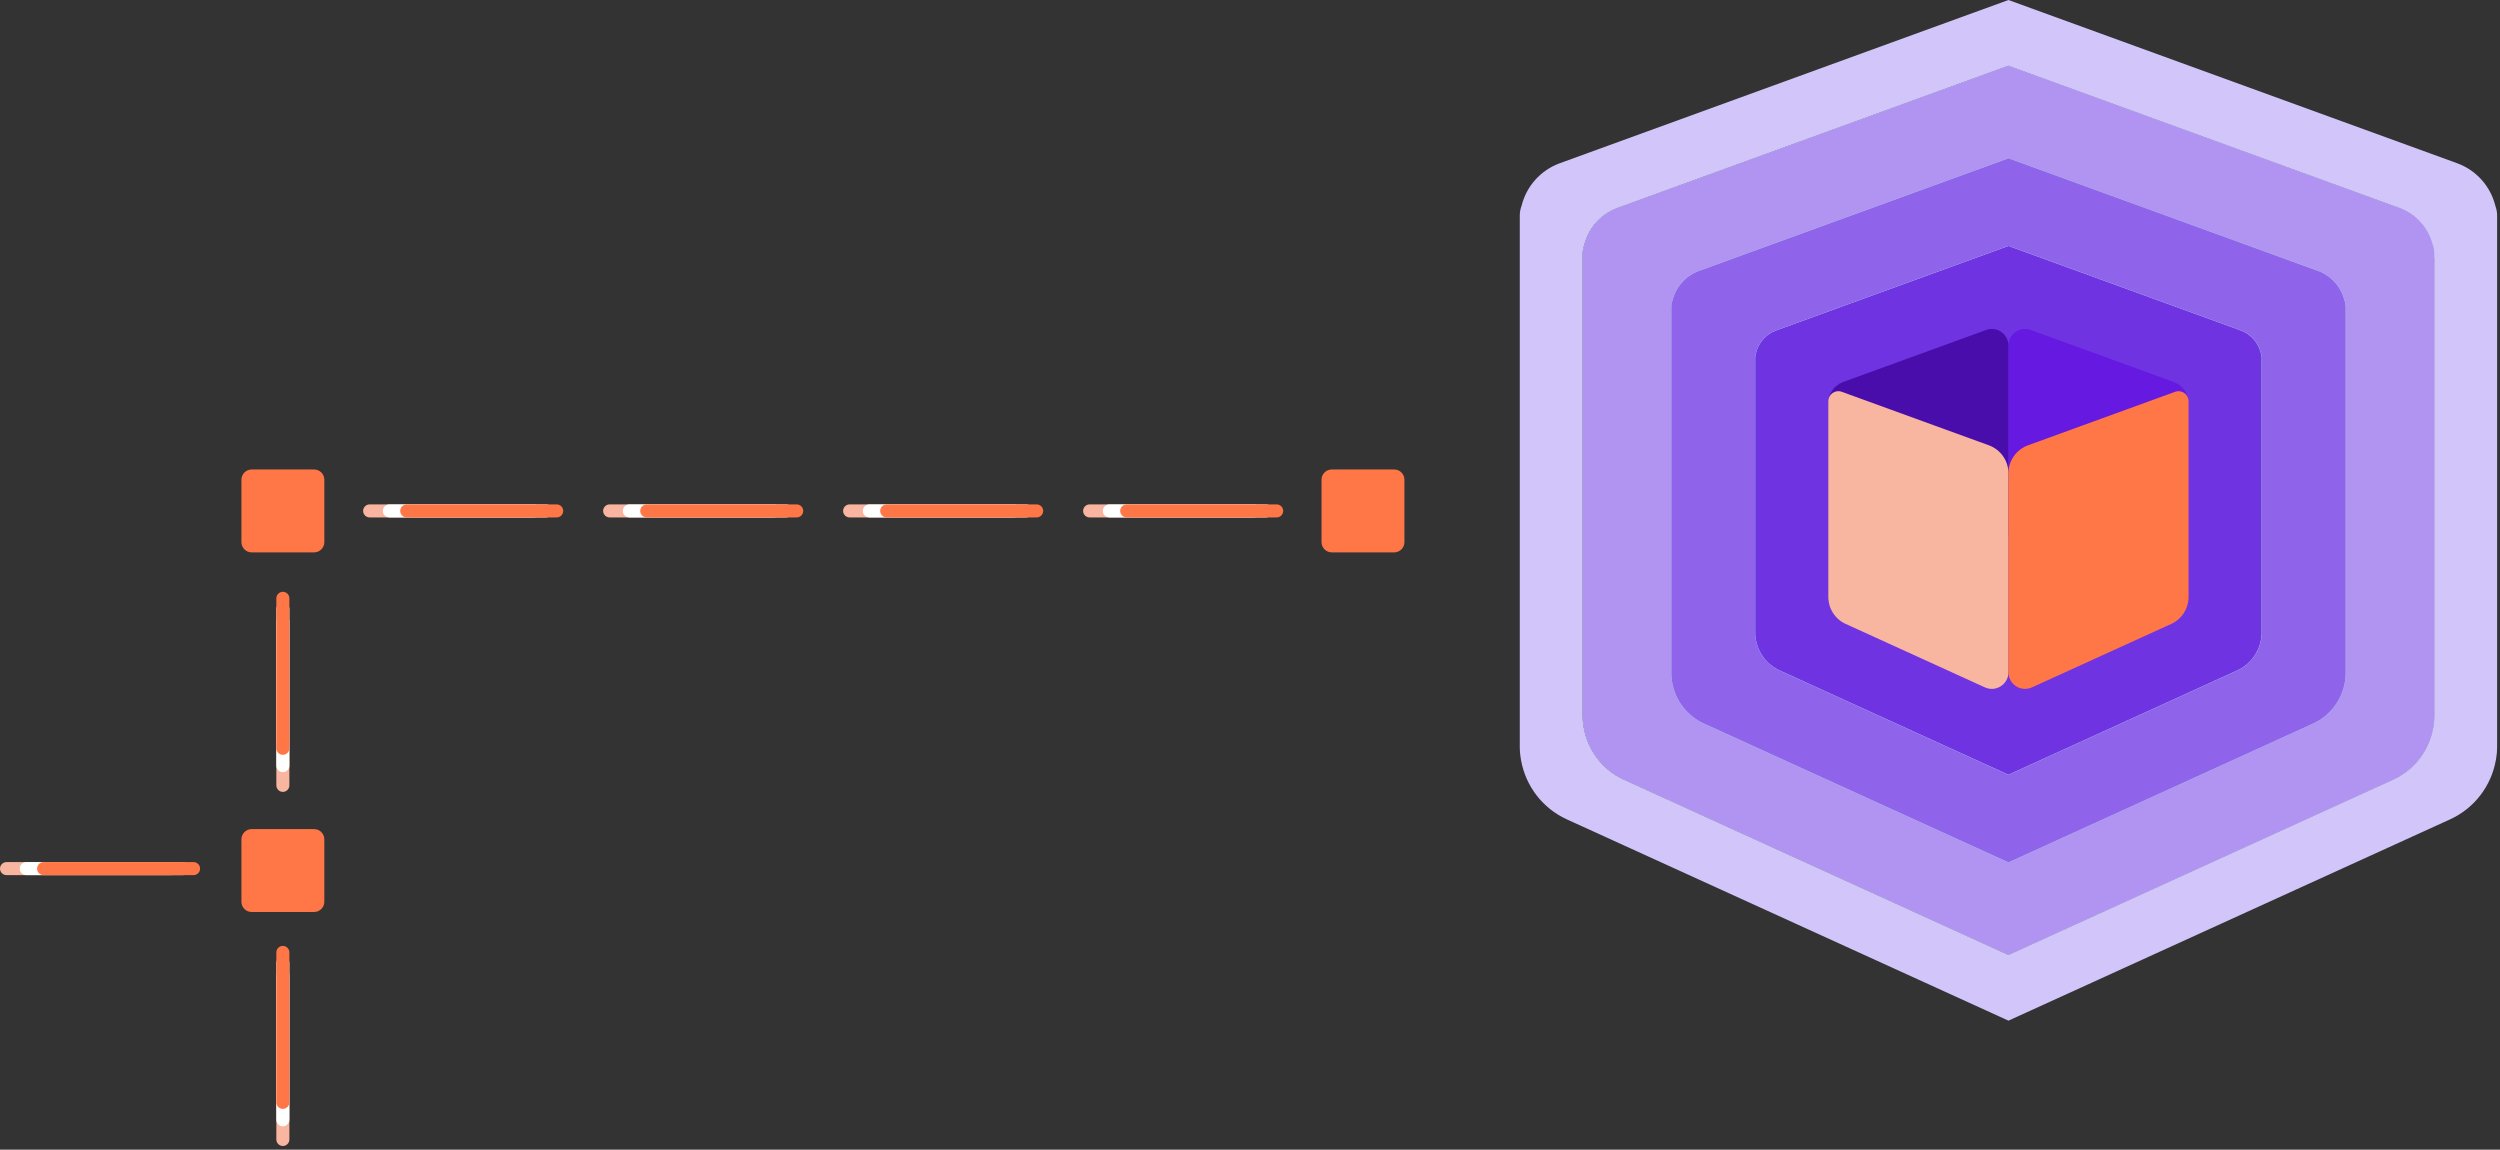 <svg xmlns="http://www.w3.org/2000/svg" width="598" height="275" viewBox="0 0 598 275" fill="none"><rect x="0" y="0" width="598" height="275" fill="#333333" stroke="none"/><g clip-path="url(#clip0_270_3086)"><path d="M596.88 49.19C595.72 44.57 592.35 40.72 587.74 39.04L480.42 0L373.11 39.04C368.49 40.72 365.12 44.57 363.97 49.19C363.69 49.92 363.53 50.72 363.53 51.56V178.8C363.53 179.62 363.6 180.42 363.73 181.2C363.74 181.28 363.76 181.37 363.77 181.45C363.79 181.59 363.82 181.72 363.84 181.86C364.94 188.02 368.98 193.35 374.8 196L480.42 244.14L586.04 196C591.86 193.35 595.9 188.02 597 181.86C597.03 181.72 597.05 181.59 597.07 181.45C597.08 181.37 597.1 181.28 597.11 181.2C597.23 180.42 597.31 179.63 597.31 178.8V51.56C597.31 50.71 597.15 49.92 596.87 49.19H596.88ZM582.26 61.66V171.49C582.26 172.21 582.2 172.9 582.09 173.58C582.08 173.65 582.07 173.73 582.05 173.8C582.03 173.92 582.01 174.04 581.98 174.16C581.02 179.53 577.5 184.17 572.43 186.48L480.42 228.42L388.41 186.48C383.34 184.17 379.82 179.52 378.86 174.16C378.84 174.04 378.82 173.92 378.79 173.8C378.78 173.73 378.76 173.65 378.75 173.58C378.64 172.9 378.58 172.21 378.58 171.49V60.65C378.58 59.91 378.72 59.22 378.96 58.58C379.97 54.56 382.9 51.2 386.92 49.74L480.4 15.73L573.88 49.74C577.9 51.2 580.84 54.56 581.84 58.58C582.09 59.21 582.22 59.91 582.22 60.65V61.66H582.26Z" fill="#D2C5F9"></path><path d="M573.91 49.74L480.43 15.73L386.95 49.74C382.93 51.2 379.99 54.56 378.99 58.58C378.74 59.21 378.61 59.91 378.61 60.65V171.49C378.61 172.21 378.67 172.9 378.78 173.58C378.79 173.65 378.8 173.73 378.82 173.8C378.84 173.92 378.86 174.04 378.89 174.16C379.85 179.53 383.37 184.17 388.44 186.48L480.45 228.42L572.46 186.48C577.53 184.17 581.05 179.52 582.01 174.16C582.03 174.04 582.05 173.92 582.08 173.8C582.09 173.73 582.11 173.65 582.12 173.58C582.23 172.9 582.29 172.21 582.29 171.49V60.65C582.29 59.91 582.15 59.22 581.91 58.58C580.9 54.56 577.97 51.2 573.95 49.74H573.91ZM561.06 74.24V161.21C561.06 161.78 561.01 162.33 560.93 162.86C560.93 162.92 560.91 162.98 560.9 163.03C560.88 163.12 560.87 163.22 560.85 163.31C560.09 167.56 557.3 171.24 553.29 173.07L480.43 206.28L407.57 173.07C403.55 171.24 400.77 167.56 400.01 163.31C399.99 163.22 399.98 163.12 399.96 163.03C399.96 162.97 399.94 162.91 399.93 162.86C399.84 162.32 399.8 161.77 399.8 161.21V73.44C399.8 72.86 399.91 72.31 400.1 71.8C400.9 68.61 403.22 65.96 406.41 64.8L480.43 37.87L554.45 64.8C557.63 65.96 559.96 68.62 560.76 71.8C560.95 72.3 561.06 72.85 561.06 73.44V74.24Z" fill="#BFE9F7"></path><path d="M573.91 49.74L480.43 15.73L386.95 49.74C382.93 51.2 379.99 54.56 378.99 58.58C378.74 59.21 378.61 59.91 378.61 60.65V171.49C378.61 172.21 378.67 172.9 378.78 173.58C378.79 173.65 378.8 173.73 378.82 173.8C378.84 173.92 378.86 174.04 378.89 174.16C379.85 179.53 383.37 184.17 388.44 186.48L480.45 228.42L572.46 186.48C577.53 184.17 581.05 179.52 582.01 174.16C582.03 174.04 582.05 173.92 582.08 173.8C582.09 173.73 582.11 173.65 582.12 173.58C582.23 172.9 582.29 172.21 582.29 171.49V60.65C582.29 59.91 582.15 59.22 581.91 58.58C580.9 54.56 577.97 51.2 573.95 49.74H573.91ZM561.06 74.24V161.21C561.06 161.78 561.01 162.33 560.93 162.86C560.93 162.92 560.91 162.98 560.9 163.03C560.88 163.12 560.87 163.22 560.85 163.31C560.09 167.56 557.3 171.24 553.29 173.07L480.43 206.28L407.57 173.07C403.55 171.24 400.77 167.56 400.01 163.31C399.99 163.22 399.98 163.12 399.96 163.03C399.96 162.97 399.94 162.91 399.93 162.86C399.84 162.32 399.8 161.77 399.8 161.21V73.44C399.8 72.86 399.91 72.31 400.1 71.8C400.9 68.61 403.22 65.96 406.41 64.8L480.43 37.87L554.45 64.8C557.63 65.96 559.96 68.62 560.76 71.8C560.95 72.3 561.06 72.85 561.06 73.44V74.24Z" fill="#B194F1"></path><path d="M554.45 64.8L480.43 37.87L406.41 64.8C403.23 65.96 400.9 68.62 400.1 71.8C399.91 72.3 399.8 72.85 399.8 73.44V161.21C399.8 161.78 399.85 162.33 399.93 162.86C399.93 162.92 399.95 162.98 399.96 163.03C399.98 163.12 399.99 163.22 400.01 163.31C400.77 167.56 403.56 171.24 407.57 173.07L480.43 206.28L553.29 173.07C557.31 171.24 560.09 167.56 560.85 163.31C560.87 163.22 560.88 163.12 560.9 163.03C560.9 162.97 560.92 162.91 560.93 162.86C561.02 162.32 561.06 161.77 561.06 161.21V73.44C561.06 72.86 560.95 72.31 560.76 71.8C559.96 68.61 557.64 65.96 554.45 64.8ZM540.98 86.15V151.46C540.98 151.89 540.94 152.3 540.88 152.7C540.88 152.74 540.87 152.79 540.86 152.83C540.85 152.9 540.84 152.97 540.82 153.04C540.25 156.23 538.16 158.99 535.14 160.37L480.43 185.31L425.72 160.37C422.7 159 420.61 156.23 420.04 153.04C420.03 152.97 420.01 152.9 420 152.83C420 152.79 419.98 152.74 419.98 152.7C419.92 152.3 419.88 151.88 419.88 151.46V85.55C419.88 85.11 419.96 84.7 420.11 84.32C420.71 81.93 422.46 79.93 424.85 79.06L480.44 58.84L536.03 79.06C538.42 79.93 540.17 81.93 540.77 84.32C540.92 84.7 541 85.11 541 85.55V86.15H540.98Z" fill="#BFE9F7"></path><g style="mix-blend-mode:overlay" opacity="0.25"><path d="M554.45 64.8L480.43 37.87L406.41 64.8C403.23 65.96 400.9 68.62 400.1 71.8C399.91 72.3 399.8 72.85 399.8 73.44V161.21C399.8 161.78 399.85 162.33 399.93 162.86C399.93 162.92 399.95 162.98 399.96 163.03C399.98 163.12 399.99 163.22 400.01 163.31C400.77 167.56 403.56 171.24 407.57 173.07L480.43 206.28L553.29 173.07C557.31 171.24 560.09 167.56 560.85 163.31C560.87 163.22 560.88 163.12 560.9 163.03C560.9 162.97 560.92 162.91 560.93 162.86C561.02 162.32 561.06 161.77 561.06 161.21V73.44C561.06 72.86 560.95 72.31 560.76 71.8C559.96 68.61 557.64 65.96 554.45 64.8ZM540.98 86.15V151.46C540.98 151.89 540.94 152.3 540.88 152.7C540.88 152.74 540.87 152.79 540.86 152.83C540.85 152.9 540.84 152.97 540.82 153.04C540.25 156.23 538.16 158.99 535.14 160.37L480.43 185.31L425.72 160.37C422.7 159 420.61 156.23 420.04 153.04C420.03 152.97 420.01 152.9 420 152.83C420 152.79 419.98 152.74 419.98 152.7C419.92 152.3 419.88 151.88 419.88 151.46V85.55C419.88 85.11 419.96 84.7 420.11 84.32C420.71 81.93 422.46 79.93 424.85 79.06L480.44 58.84L536.03 79.06C538.42 79.93 540.17 81.93 540.77 84.32C540.92 84.7 541 85.11 541 85.55V86.15H540.98Z" fill="#BFE9F7"></path></g><path d="M554.45 64.8L480.43 37.87L406.41 64.8C403.23 65.96 400.9 68.62 400.1 71.8C399.91 72.3 399.8 72.85 399.8 73.44V161.21C399.8 161.78 399.85 162.33 399.93 162.86C399.93 162.92 399.95 162.98 399.96 163.03C399.98 163.12 399.99 163.22 400.01 163.31C400.77 167.56 403.56 171.24 407.57 173.07L480.43 206.28L553.29 173.07C557.31 171.24 560.09 167.56 560.85 163.31C560.87 163.22 560.88 163.12 560.9 163.03C560.9 162.97 560.92 162.91 560.93 162.86C561.02 162.32 561.06 161.77 561.06 161.21V73.44C561.06 72.86 560.95 72.31 560.76 71.8C559.96 68.61 557.64 65.96 554.45 64.8ZM540.98 86.15V151.46C540.98 151.89 540.94 152.3 540.88 152.7C540.88 152.74 540.87 152.79 540.86 152.83C540.85 152.9 540.84 152.97 540.82 153.04C540.25 156.23 538.16 158.99 535.14 160.37L480.43 185.31L425.72 160.37C422.7 159 420.61 156.23 420.04 153.04C420.03 152.97 420.01 152.9 420 152.83C420 152.79 419.98 152.74 419.98 152.7C419.92 152.3 419.88 151.88 419.88 151.46V85.55C419.88 85.11 419.96 84.7 420.11 84.32C420.71 81.93 422.46 79.93 424.85 79.06L480.44 58.84L536.03 79.06C538.42 79.93 540.17 81.93 540.77 84.32C540.92 84.7 541 85.11 541 85.55V86.15H540.98Z" fill="#9064EA"></path><path d="M536.01 79.06L480.42 58.84L424.83 79.06C422.44 79.93 420.69 81.93 420.09 84.32C419.94 84.7 419.86 85.11 419.86 85.55V151.46C419.86 151.89 419.9 152.3 419.96 152.7C419.96 152.74 419.97 152.79 419.98 152.83C419.99 152.9 420 152.97 420.02 153.04C420.59 156.23 422.68 158.99 425.7 160.37L480.41 185.31L535.12 160.37C538.14 159 540.23 156.23 540.8 153.04C540.81 152.97 540.83 152.9 540.84 152.83C540.84 152.79 540.86 152.74 540.86 152.7C540.92 152.3 540.96 151.88 540.96 151.46V85.55C540.96 85.11 540.88 84.7 540.73 84.32C540.13 81.93 538.38 79.93 535.99 79.06H536.01Z" fill="#BFE9F7"></path><g style="mix-blend-mode:overlay" opacity="0.25"><path d="M536.01 79.06L480.42 58.84L424.83 79.06C422.44 79.93 420.69 81.93 420.09 84.32C419.94 84.7 419.86 85.11 419.86 85.55V151.46C419.86 151.89 419.9 152.3 419.96 152.7C419.96 152.74 419.97 152.79 419.98 152.83C419.99 152.9 420 152.97 420.02 153.04C420.59 156.23 422.68 158.99 425.7 160.37L480.41 185.31L535.12 160.37C538.14 159 540.23 156.23 540.8 153.04C540.81 152.97 540.83 152.9 540.84 152.83C540.84 152.79 540.86 152.74 540.86 152.7C540.92 152.3 540.96 151.88 540.96 151.46V85.55C540.96 85.11 540.88 84.7 540.73 84.32C540.13 81.93 538.38 79.93 535.99 79.06H536.01Z" fill="#BFE9F7"></path></g><g style="mix-blend-mode:overlay" opacity="0.24"><path d="M536.01 79.06L480.42 58.84L424.83 79.06C422.44 79.93 420.69 81.93 420.09 84.32C419.94 84.7 419.86 85.11 419.86 85.55V151.46C419.86 151.89 419.9 152.3 419.96 152.7C419.96 152.74 419.97 152.79 419.98 152.83C419.99 152.9 420 152.97 420.02 153.04C420.59 156.23 422.68 158.99 425.7 160.37L480.41 185.31L535.12 160.37C538.14 159 540.23 156.23 540.8 153.04C540.81 152.97 540.83 152.9 540.84 152.83C540.84 152.79 540.86 152.74 540.86 152.7C540.92 152.3 540.96 151.88 540.96 151.46V85.55C540.96 85.11 540.88 84.7 540.73 84.32C540.13 81.93 538.38 79.93 535.99 79.06H536.01Z" fill="#BFE9F7"></path></g><path d="M536.01 79.06L480.42 58.84L424.83 79.06C422.44 79.93 420.69 81.93 420.09 84.32C419.94 84.7 419.86 85.11 419.86 85.55V151.46C419.86 151.89 419.9 152.3 419.96 152.7C419.96 152.74 419.97 152.79 419.98 152.83C419.99 152.9 420 152.97 420.02 153.04C420.59 156.23 422.68 158.99 425.7 160.37L480.41 185.31L535.12 160.37C538.14 159 540.23 156.23 540.8 153.04C540.81 152.97 540.83 152.9 540.84 152.83C540.84 152.79 540.86 152.74 540.86 152.7C540.92 152.3 540.96 151.88 540.96 151.46V85.55C540.96 85.11 540.88 84.7 540.73 84.32C540.13 81.93 538.38 79.93 535.99 79.06H536.01Z" fill="#6F33E2"></path><path d="M480.42 82.67V127.22C480.42 130 482.04 132.53 484.58 133.68L515.77 147.9C519.4 149.55 523.52 146.9 523.52 142.91V96.43C523.52 94.17 522.11 92.16 519.99 91.38L485.76 78.93C483.16 77.99 480.42 79.91 480.42 82.67Z" fill="#6519E1"></path><path d="M480.42 82.67V127.22C480.42 130 478.8 132.53 476.26 133.68L445.07 147.9C441.44 149.55 437.32 146.9 437.32 142.91V96.43C437.32 94.17 438.73 92.16 440.85 91.38L475.08 78.93C477.68 77.99 480.42 79.91 480.42 82.67Z" fill="#490DAB"></path><path d="M437.32 95.99V142.78C437.32 145.56 438.94 148.09 441.48 149.24L474.79 164.42C477.42 165.62 480.42 163.7 480.42 160.8V113.2C480.42 110.21 478.55 107.55 475.75 106.52L440.56 93.72C438.99 93.15 437.33 94.31 437.33 95.98L437.32 95.99Z" fill="#F8B59F"></path><path d="M523.52 95.99V142.78C523.52 145.56 521.9 148.09 519.36 149.24L486.05 164.42C483.42 165.62 480.42 163.7 480.42 160.8V113.2C480.42 110.21 482.29 107.55 485.09 106.52L520.28 93.72C521.85 93.15 523.51 94.31 523.51 95.98L523.52 95.99Z" fill="#FF7647"></path><path d="M333.49 112.3H318.56C317.207 112.3 316.11 113.397 316.11 114.75V129.68C316.11 131.033 317.207 132.13 318.56 132.13H333.49C334.843 132.13 335.94 131.033 335.94 129.68V114.75C335.94 113.397 334.843 112.3 333.49 112.3Z" fill="#FF7647"></path><path d="M75.13 112.3H60.2C58.847 112.3 57.75 113.397 57.75 114.75V129.68C57.75 131.033 58.847 132.13 60.2 132.13H75.13C76.483 132.13 77.58 131.033 77.58 129.68V114.75C77.58 113.397 76.483 112.3 75.13 112.3Z" fill="#FF7647"></path><path d="M75.13 198.32H60.2C58.847 198.32 57.75 199.417 57.75 200.77V215.7C57.75 217.053 58.847 218.15 60.2 218.15H75.13C76.483 218.15 77.58 217.053 77.58 215.7V200.77C77.58 199.417 76.483 198.32 75.13 198.32Z" fill="#FF7647"></path><path d="M299.92 122.21H260.64" stroke="#F8B59F" stroke-width="3.12" stroke-miterlimit="10" stroke-linecap="round"></path><path d="M302.82 122.21H265.36" stroke="white" stroke-width="3.12" stroke-miterlimit="10" stroke-linecap="round"></path><path d="M305.38 122.21H269.51" stroke="#FF7647" stroke-width="3.12" stroke-miterlimit="10" stroke-linecap="round"></path><path d="M242.51 122.21H203.23" stroke="#F8B59F" stroke-width="3.12" stroke-miterlimit="10" stroke-linecap="round"></path><path d="M245.42 122.21H207.95" stroke="white" stroke-width="3.12" stroke-miterlimit="10" stroke-linecap="round"></path><path d="M247.97 122.21H212.1" stroke="#FF7647" stroke-width="3.12" stroke-miterlimit="10" stroke-linecap="round"></path><path d="M185.1 122.21H145.83" stroke="#F8B59F" stroke-width="3.12" stroke-miterlimit="10" stroke-linecap="round"></path><path d="M188.01 122.21H150.54" stroke="white" stroke-width="3.12" stroke-miterlimit="10" stroke-linecap="round"></path><path d="M190.57 122.21H154.7" stroke="#FF7647" stroke-width="3.12" stroke-miterlimit="10" stroke-linecap="round"></path><path d="M127.7 122.21H88.42" stroke="#F8B59F" stroke-width="3.12" stroke-miterlimit="10" stroke-linecap="round"></path><path d="M130.6 122.21H93.14" stroke="white" stroke-width="3.12" stroke-miterlimit="10" stroke-linecap="round"></path><path d="M133.16 122.21H97.29" stroke="#FF7647" stroke-width="3.12" stroke-miterlimit="10" stroke-linecap="round"></path><path d="M40.84 207.77H1.56" stroke="#F8B59F" stroke-width="3.12" stroke-miterlimit="10" stroke-linecap="round"></path><path d="M43.74 207.77H6.28" stroke="white" stroke-width="3.12" stroke-miterlimit="10" stroke-linecap="round"></path><path d="M46.3 207.77H10.43" stroke="#FF7647" stroke-width="3.12" stroke-miterlimit="10" stroke-linecap="round"></path><path d="M67.66 148.58V187.86" stroke="#F8B59F" stroke-width="3.12" stroke-miterlimit="10" stroke-linecap="round"></path><path d="M67.66 145.67V183.14" stroke="white" stroke-width="3.12" stroke-miterlimit="10" stroke-linecap="round"></path><path d="M67.66 143.12V178.99" stroke="#FF7647" stroke-width="3.12" stroke-miterlimit="10" stroke-linecap="round"></path><path d="M67.66 233.29V272.56" stroke="#F8B59F" stroke-width="3.12" stroke-miterlimit="10" stroke-linecap="round"></path><path d="M67.66 230.38V267.85" stroke="white" stroke-width="3.12" stroke-miterlimit="10" stroke-linecap="round"></path><path d="M67.66 227.82V263.69" stroke="#FF7647" stroke-width="3.12" stroke-miterlimit="10" stroke-linecap="round"></path></g><defs><clipPath id="clip0_270_3086"><rect width="597.32" height="274.12" fill="white"></rect></clipPath></defs></svg>